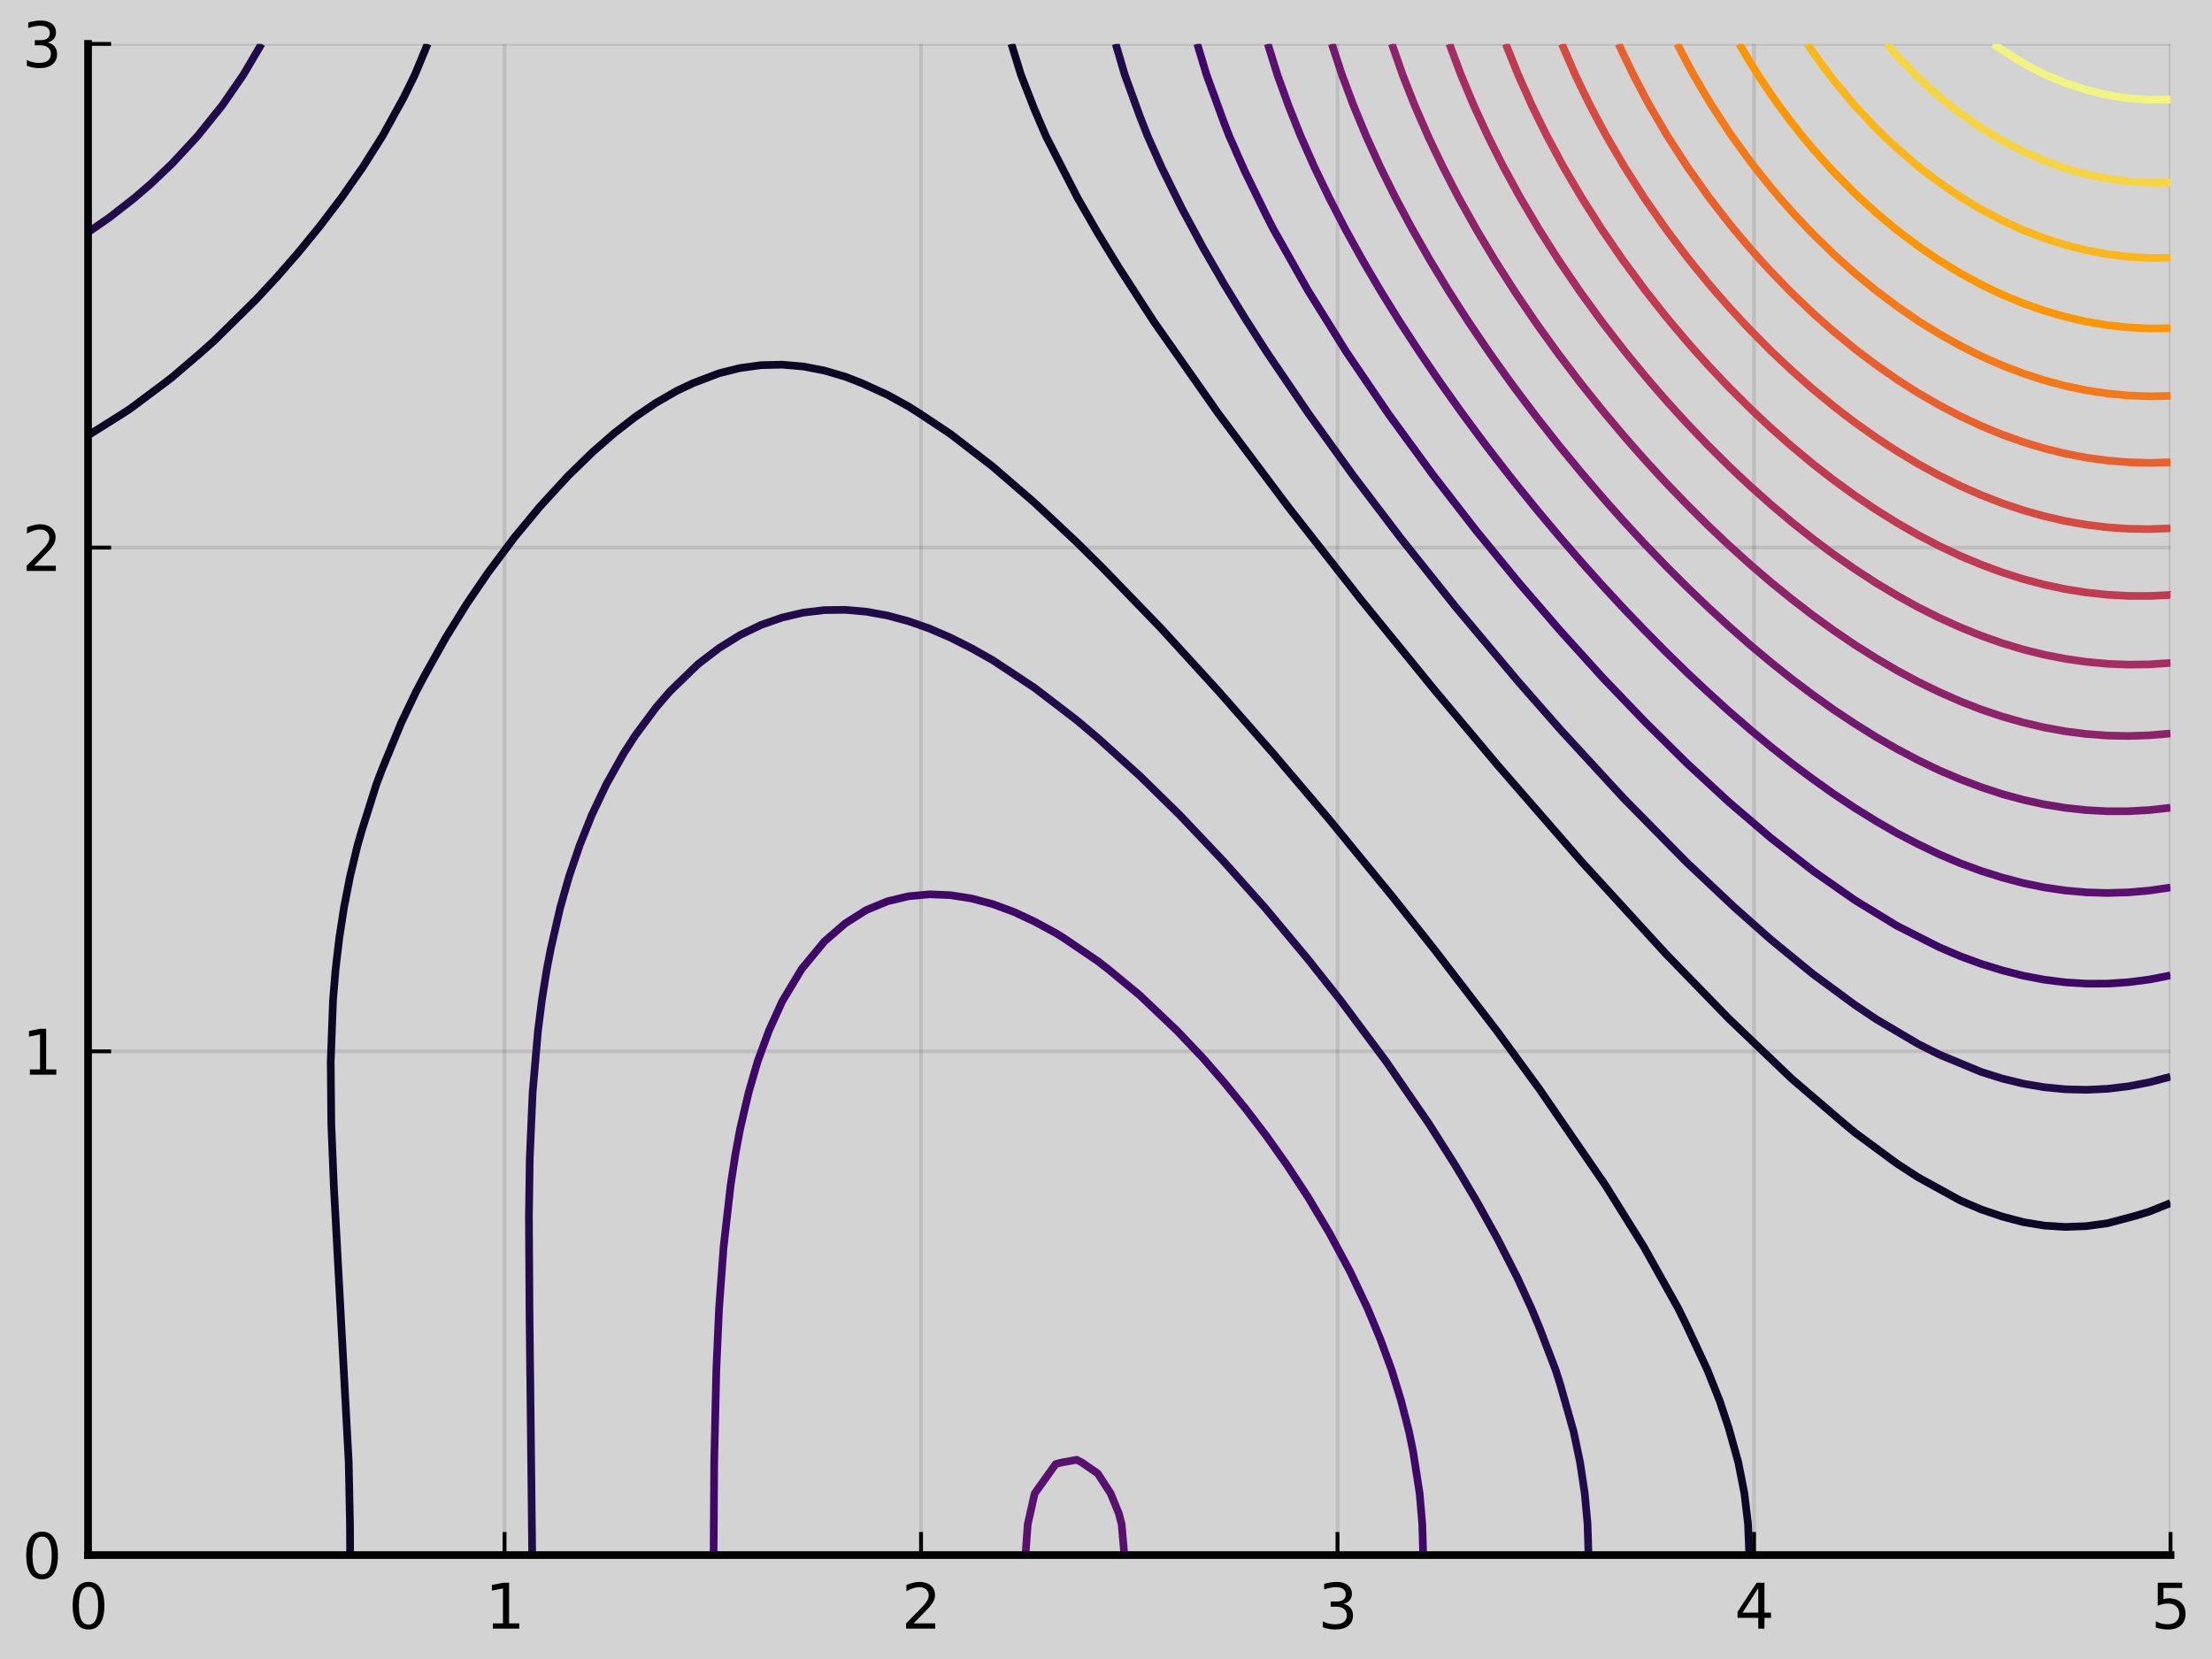 <?xml version="1.0" encoding="utf-8" standalone="no"?>
<!DOCTYPE svg PUBLIC "-//W3C//DTD SVG 1.1//EN"
  "http://www.w3.org/Graphics/SVG/1.1/DTD/svg11.dtd">
<svg xmlns:xlink="http://www.w3.org/1999/xlink" width="288pt" height="216pt" viewBox="0 0 288 216" xmlns="http://www.w3.org/2000/svg" version="1.1">
 <defs>
  <style type="text/css">*{stroke-linejoin: round; stroke-linecap: butt}</style>
 </defs>
 <g id="figure_1">
  <g id="patch_1">
   <path d="M 0 216 
L 288 216 
L 288 0 
L 0 0 
z
" style="fill: #d3d3d3"/>
  </g>
  <g id="axes_1">
   <g id="patch_2">
    <path d="M 11.465 202.465 
L 282.6 202.465 
L 282.6 5.715 
L 11.465 5.715 
z
" style="fill: #d3d3d3"/>
   </g>
   <g id="matplotlib.axis_1">
    <g id="xtick_1">
     <g id="line2d_1">
      <path d="M 11.465 202.465 
L 11.465 5.715 
" clip-path="url(#p28e2820086)" style="fill: none; stroke: #000000; stroke-opacity: 0.1; stroke-width: 0.5; stroke-linecap: square"/>
     </g>
     <g id="line2d_2">
      <defs>
       <path id="mf7c5e3f883" d="M 0 0 
L 0 -3 
" style="stroke: #000000; stroke-width: 0.5"/>
      </defs>
      <g>
       <use xlink:href="#mf7c5e3f883" x="11.465" y="202.465" style="stroke: #000000; stroke-width: 0.5"/>
      </g>
     </g>
     <g id="text_1">
      <!-- 0 -->
      <g transform="translate(8.92 212.044) scale(0.08 -0.08)">
       <defs>
        <path id="DejaVuSans-30" d="M 2034 4250 
Q 1547 4250 1301 3770 
Q 1056 3291 1056 2328 
Q 1056 1369 1301 889 
Q 1547 409 2034 409 
Q 2525 409 2770 889 
Q 3016 1369 3016 2328 
Q 3016 3291 2770 3770 
Q 2525 4250 2034 4250 
z
M 2034 4750 
Q 2819 4750 3233 4129 
Q 3647 3509 3647 2328 
Q 3647 1150 3233 529 
Q 2819 -91 2034 -91 
Q 1250 -91 836 529 
Q 422 1150 422 2328 
Q 422 3509 836 4129 
Q 1250 4750 2034 4750 
z
" transform="scale(0.016)"/>
       </defs>
       <use xlink:href="#DejaVuSans-30"/>
      </g>
     </g>
    </g>
    <g id="xtick_2">
     <g id="line2d_3">
      <path d="M 65.692 202.465 
L 65.692 5.715 
" clip-path="url(#p28e2820086)" style="fill: none; stroke: #000000; stroke-opacity: 0.1; stroke-width: 0.5; stroke-linecap: square"/>
     </g>
     <g id="line2d_4">
      <g>
       <use xlink:href="#mf7c5e3f883" x="65.692" y="202.465" style="stroke: #000000; stroke-width: 0.5"/>
      </g>
     </g>
     <g id="text_2">
      <!-- 1 -->
      <g transform="translate(63.147 212.044) scale(0.08 -0.08)">
       <defs>
        <path id="DejaVuSans-31" d="M 794 531 
L 1825 531 
L 1825 4091 
L 703 3866 
L 703 4441 
L 1819 4666 
L 2450 4666 
L 2450 531 
L 3481 531 
L 3481 0 
L 794 0 
L 794 531 
z
" transform="scale(0.016)"/>
       </defs>
       <use xlink:href="#DejaVuSans-31"/>
      </g>
     </g>
    </g>
    <g id="xtick_3">
     <g id="line2d_5">
      <path d="M 119.919 202.465 
L 119.919 5.715 
" clip-path="url(#p28e2820086)" style="fill: none; stroke: #000000; stroke-opacity: 0.1; stroke-width: 0.5; stroke-linecap: square"/>
     </g>
     <g id="line2d_6">
      <g>
       <use xlink:href="#mf7c5e3f883" x="119.919" y="202.465" style="stroke: #000000; stroke-width: 0.5"/>
      </g>
     </g>
     <g id="text_3">
      <!-- 2 -->
      <g transform="translate(117.374 212.044) scale(0.08 -0.08)">
       <defs>
        <path id="DejaVuSans-32" d="M 1228 531 
L 3431 531 
L 3431 0 
L 469 0 
L 469 531 
Q 828 903 1448 1529 
Q 2069 2156 2228 2338 
Q 2531 2678 2651 2914 
Q 2772 3150 2772 3378 
Q 2772 3750 2511 3984 
Q 2250 4219 1831 4219 
Q 1534 4219 1204 4116 
Q 875 4013 500 3803 
L 500 4441 
Q 881 4594 1212 4672 
Q 1544 4750 1819 4750 
Q 2544 4750 2975 4387 
Q 3406 4025 3406 3419 
Q 3406 3131 3298 2873 
Q 3191 2616 2906 2266 
Q 2828 2175 2409 1742 
Q 1991 1309 1228 531 
z
" transform="scale(0.016)"/>
       </defs>
       <use xlink:href="#DejaVuSans-32"/>
      </g>
     </g>
    </g>
    <g id="xtick_4">
     <g id="line2d_7">
      <path d="M 174.146 202.465 
L 174.146 5.715 
" clip-path="url(#p28e2820086)" style="fill: none; stroke: #000000; stroke-opacity: 0.1; stroke-width: 0.5; stroke-linecap: square"/>
     </g>
     <g id="line2d_8">
      <g>
       <use xlink:href="#mf7c5e3f883" x="174.146" y="202.465" style="stroke: #000000; stroke-width: 0.5"/>
      </g>
     </g>
     <g id="text_4">
      <!-- 3 -->
      <g transform="translate(171.601 212.044) scale(0.08 -0.08)">
       <defs>
        <path id="DejaVuSans-33" d="M 2597 2516 
Q 3050 2419 3304 2112 
Q 3559 1806 3559 1356 
Q 3559 666 3084 287 
Q 2609 -91 1734 -91 
Q 1441 -91 1130 -33 
Q 819 25 488 141 
L 488 750 
Q 750 597 1062 519 
Q 1375 441 1716 441 
Q 2309 441 2620 675 
Q 2931 909 2931 1356 
Q 2931 1769 2642 2001 
Q 2353 2234 1838 2234 
L 1294 2234 
L 1294 2753 
L 1863 2753 
Q 2328 2753 2575 2939 
Q 2822 3125 2822 3475 
Q 2822 3834 2567 4026 
Q 2313 4219 1838 4219 
Q 1578 4219 1281 4162 
Q 984 4106 628 3988 
L 628 4550 
Q 988 4650 1302 4700 
Q 1616 4750 1894 4750 
Q 2613 4750 3031 4423 
Q 3450 4097 3450 3541 
Q 3450 3153 3228 2886 
Q 3006 2619 2597 2516 
z
" transform="scale(0.016)"/>
       </defs>
       <use xlink:href="#DejaVuSans-33"/>
      </g>
     </g>
    </g>
    <g id="xtick_5">
     <g id="line2d_9">
      <path d="M 228.373 202.465 
L 228.373 5.715 
" clip-path="url(#p28e2820086)" style="fill: none; stroke: #000000; stroke-opacity: 0.1; stroke-width: 0.5; stroke-linecap: square"/>
     </g>
     <g id="line2d_10">
      <g>
       <use xlink:href="#mf7c5e3f883" x="228.373" y="202.465" style="stroke: #000000; stroke-width: 0.5"/>
      </g>
     </g>
     <g id="text_5">
      <!-- 4 -->
      <g transform="translate(225.828 212.044) scale(0.08 -0.08)">
       <defs>
        <path id="DejaVuSans-34" d="M 2419 4116 
L 825 1625 
L 2419 1625 
L 2419 4116 
z
M 2253 4666 
L 3047 4666 
L 3047 1625 
L 3713 1625 
L 3713 1100 
L 3047 1100 
L 3047 0 
L 2419 0 
L 2419 1100 
L 313 1100 
L 313 1709 
L 2253 4666 
z
" transform="scale(0.016)"/>
       </defs>
       <use xlink:href="#DejaVuSans-34"/>
      </g>
     </g>
    </g>
    <g id="xtick_6">
     <g id="line2d_11">
      <path d="M 282.6 202.465 
L 282.6 5.715 
" clip-path="url(#p28e2820086)" style="fill: none; stroke: #000000; stroke-opacity: 0.1; stroke-width: 0.5; stroke-linecap: square"/>
     </g>
     <g id="line2d_12">
      <g>
       <use xlink:href="#mf7c5e3f883" x="282.6" y="202.465" style="stroke: #000000; stroke-width: 0.5"/>
      </g>
     </g>
     <g id="text_6">
      <!-- 5 -->
      <g transform="translate(280.055 212.044) scale(0.08 -0.08)">
       <defs>
        <path id="DejaVuSans-35" d="M 691 4666 
L 3169 4666 
L 3169 4134 
L 1269 4134 
L 1269 2991 
Q 1406 3038 1543 3061 
Q 1681 3084 1819 3084 
Q 2600 3084 3056 2656 
Q 3513 2228 3513 1497 
Q 3513 744 3044 326 
Q 2575 -91 1722 -91 
Q 1428 -91 1123 -41 
Q 819 9 494 109 
L 494 744 
Q 775 591 1075 516 
Q 1375 441 1709 441 
Q 2250 441 2565 725 
Q 2881 1009 2881 1497 
Q 2881 1984 2565 2268 
Q 2250 2553 1709 2553 
Q 1456 2553 1204 2497 
Q 953 2441 691 2322 
L 691 4666 
z
" transform="scale(0.016)"/>
       </defs>
       <use xlink:href="#DejaVuSans-35"/>
      </g>
     </g>
    </g>
   </g>
   <g id="matplotlib.axis_2">
    <g id="ytick_1">
     <g id="line2d_13">
      <path d="M 11.465 202.465 
L 282.6 202.465 
" clip-path="url(#p28e2820086)" style="fill: none; stroke: #000000; stroke-opacity: 0.1; stroke-width: 0.5; stroke-linecap: square"/>
     </g>
     <g id="line2d_14">
      <defs>
       <path id="m57a9a7ce89" d="M 0 0 
L 3 0 
" style="stroke: #000000; stroke-width: 0.5"/>
      </defs>
      <g>
       <use xlink:href="#m57a9a7ce89" x="11.465" y="202.465" style="stroke: #000000; stroke-width: 0.5"/>
      </g>
     </g>
     <g id="text_7">
      <!-- 0 -->
      <g transform="translate(2.875 205.505) scale(0.08 -0.08)">
       <use xlink:href="#DejaVuSans-30"/>
      </g>
     </g>
    </g>
    <g id="ytick_2">
     <g id="line2d_15">
      <path d="M 11.465 136.882 
L 282.6 136.882 
" clip-path="url(#p28e2820086)" style="fill: none; stroke: #000000; stroke-opacity: 0.1; stroke-width: 0.5; stroke-linecap: square"/>
     </g>
     <g id="line2d_16">
      <g>
       <use xlink:href="#m57a9a7ce89" x="11.465" y="136.882" style="stroke: #000000; stroke-width: 0.5"/>
      </g>
     </g>
     <g id="text_8">
      <!-- 1 -->
      <g transform="translate(2.875 139.921) scale(0.08 -0.08)">
       <use xlink:href="#DejaVuSans-31"/>
      </g>
     </g>
    </g>
    <g id="ytick_3">
     <g id="line2d_17">
      <path d="M 11.465 71.298 
L 282.6 71.298 
" clip-path="url(#p28e2820086)" style="fill: none; stroke: #000000; stroke-opacity: 0.1; stroke-width: 0.5; stroke-linecap: square"/>
     </g>
     <g id="line2d_18">
      <g>
       <use xlink:href="#m57a9a7ce89" x="11.465" y="71.298" style="stroke: #000000; stroke-width: 0.5"/>
      </g>
     </g>
     <g id="text_9">
      <!-- 2 -->
      <g transform="translate(2.875 74.338) scale(0.08 -0.08)">
       <use xlink:href="#DejaVuSans-32"/>
      </g>
     </g>
    </g>
    <g id="ytick_4">
     <g id="line2d_19">
      <path d="M 11.465 5.715 
L 282.6 5.715 
" clip-path="url(#p28e2820086)" style="fill: none; stroke: #000000; stroke-opacity: 0.1; stroke-width: 0.5; stroke-linecap: square"/>
     </g>
     <g id="line2d_20">
      <g>
       <use xlink:href="#m57a9a7ce89" x="11.465" y="5.715" style="stroke: #000000; stroke-width: 0.5"/>
      </g>
     </g>
     <g id="text_10">
      <!-- 3 -->
      <g transform="translate(2.875 8.754) scale(0.08 -0.08)">
       <use xlink:href="#DejaVuSans-33"/>
      </g>
     </g>
    </g>
   </g>
   <g id="QuadContourSet_1">
    <path d="M 11.465 202.465 
L 11.465 202.465 
z
" clip-path="url(#p28e2820086)" style="fill: none; stroke: #000004"/>
    <path d="M 227.755 202.465 
L 227.595 198.45 
L 227.118 194.435 
L 226.33 190.419 
L 225.087 185.958 
L 223.9 182.389 
L 222.302 178.373 
L 219.609 172.601 
L 218.501 170.343 
L 214.011 162.312 
L 209.001 154.282 
L 200.438 141.81 
L 194.876 134.205 
L 186.744 123.61 
L 181.267 116.71 
L 173.051 106.675 
L 165.739 98.067 
L 158.684 90.036 
L 151.141 81.779 
L 143.593 73.975 
L 140.186 70.598 
L 134.708 65.464 
L 129.231 60.734 
L 123.753 56.507 
L 119.829 53.898 
L 118.276 52.914 
L 115.537 51.402 
L 112.197 49.883 
L 110.059 49.047 
L 107.321 48.243 
L 104.582 47.716 
L 101.843 47.479 
L 99.104 47.542 
L 96.366 47.913 
L 93.627 48.595 
L 90.249 49.883 
L 88.149 50.871 
L 85.411 52.449 
L 82.672 54.306 
L 79.933 56.435 
L 77.195 58.822 
L 74 61.929 
L 70.311 65.944 
L 66.983 69.96 
L 63.501 74.615 
L 60.762 78.639 
L 58.023 83.052 
L 55.285 87.949 
L 54.183 90.036 
L 52.264 94.052 
L 49.807 100.005 
L 49.014 102.082 
L 47.068 108.265 
L 46.538 110.113 
L 45.573 114.128 
L 44.789 118.144 
L 44.17 122.159 
L 43.695 126.174 
L 43.362 130.19 
L 43.06 138.22 
L 43.133 146.251 
L 43.458 154.282 
L 45.404 190.419 
L 45.567 198.45 
L 45.588 202.465 
M 11.465 56.687 
L 15.905 53.898 
L 16.942 53.221 
L 21.417 49.883 
L 22.42 49.107 
L 26.208 45.868 
L 27.897 44.358 
L 33.375 38.96 
L 36.113 36.005 
L 38.852 32.863 
L 41.591 29.514 
L 44.424 25.791 
L 47.229 21.776 
L 49.807 17.696 
L 52.546 12.726 
L 54.019 9.73 
L 55.678 5.715 
M 131.681 5.715 
L 132.923 9.73 
L 134.708 14.301 
L 136.194 17.761 
L 140.186 25.551 
L 140.31 25.791 
L 142.924 30.332 
L 145.663 34.813 
L 150.216 41.853 
L 158.664 53.898 
L 167.688 65.944 
L 177.125 77.99 
L 186.744 89.801 
L 194.961 99.595 
L 205.916 112.184 
L 216.87 124.163 
L 225.087 132.623 
L 233.303 140.474 
L 240.053 146.251 
L 241.519 147.472 
L 246.997 151.508 
L 249.735 153.285 
L 255.213 156.299 
L 257.952 157.469 
L 260.69 158.394 
L 263.429 159.121 
L 266.168 159.571 
L 268.907 159.745 
L 271.645 159.643 
L 274.384 159.266 
L 278.055 158.297 
L 279.862 157.738 
L 282.6 156.638 
L 282.6 156.638 
" clip-path="url(#p28e2820086)" style="fill: none; stroke: #0b0724"/>
    <path d="M 206.822 202.465 
L 206.699 198.45 
L 206.332 194.435 
L 205.725 190.419 
L 204.884 186.404 
L 203.177 180.374 
L 202.541 178.373 
L 200.438 172.867 
L 199.388 170.343 
L 197.543 166.327 
L 194.961 161.269 
L 192.222 156.336 
L 189.483 151.735 
L 186.006 146.251 
L 180.482 138.22 
L 174.495 130.19 
L 170.312 124.912 
L 164.662 118.144 
L 159.357 112.196 
L 153.58 106.098 
L 148.402 101.025 
L 142.924 96.077 
L 140.186 93.765 
L 134.708 89.564 
L 129.231 85.944 
L 126.492 84.399 
L 123.753 83.021 
L 121.014 81.834 
L 118.276 80.876 
L 115.537 80.139 
L 112.798 79.641 
L 110.059 79.4 
L 107.321 79.435 
L 104.582 79.763 
L 101.843 80.4 
L 99.104 81.357 
L 96.366 82.674 
L 93.627 84.376 
L 90.888 86.465 
L 87.204 90.036 
L 85.411 92.118 
L 82.672 95.813 
L 81.218 98.067 
L 78.965 102.082 
L 77.056 106.098 
L 75.453 110.113 
L 74.087 114.128 
L 72.944 118.144 
L 71.717 123.493 
L 71.197 126.174 
L 70.557 130.19 
L 70.046 134.205 
L 69.349 142.236 
L 68.978 150.753 
L 68.865 158.297 
L 68.936 170.343 
L 69.293 202.465 
M 11.465 30.24 
L 14.203 28.352 
L 17.485 25.791 
L 19.681 23.895 
L 22.42 21.284 
L 25.688 17.761 
L 28.917 13.745 
L 31.69 9.73 
L 34.051 5.715 
M 145.26 5.715 
L 146.443 9.73 
L 148.402 15.123 
L 149.439 17.761 
L 151.232 21.776 
L 153.879 27.139 
L 156.618 32.222 
L 159.357 36.958 
L 162.096 41.432 
L 164.941 45.868 
L 170.399 53.898 
L 176.193 61.929 
L 182.292 69.96 
L 189.483 78.976 
L 197.699 88.77 
L 203.177 95.009 
L 211.393 103.936 
L 219.609 112.285 
L 225.834 118.144 
L 230.564 122.333 
L 236.042 126.819 
L 241.519 130.851 
L 244.258 132.688 
L 249.735 135.92 
L 252.474 137.297 
L 257.952 139.564 
L 260.69 140.427 
L 263.429 141.091 
L 266.168 141.557 
L 268.907 141.823 
L 271.645 141.892 
L 274.384 141.762 
L 277.123 141.434 
L 279.862 140.908 
L 282.6 140.186 
L 282.6 140.186 
" clip-path="url(#p28e2820086)" style="fill: none; stroke: #210c4a"/>
    <path d="M 185.295 202.465 
L 185.179 198.45 
L 184.834 194.435 
L 184.006 189.105 
L 183.456 186.404 
L 182.425 182.389 
L 181.193 178.373 
L 179.719 174.358 
L 178.054 170.343 
L 175.789 165.565 
L 173.051 160.469 
L 170.312 155.881 
L 167.573 151.693 
L 164.834 147.832 
L 162.096 144.246 
L 159.357 140.896 
L 156.618 137.753 
L 153.251 134.205 
L 148.402 129.591 
L 144.273 126.174 
L 142.924 125.134 
L 138.541 122.159 
L 137.447 121.477 
L 134.708 119.993 
L 131.969 118.716 
L 129.231 117.705 
L 126.492 116.982 
L 123.753 116.549 
L 121.014 116.44 
L 118.276 116.694 
L 115.537 117.353 
L 112.798 118.486 
L 110.059 120.22 
L 107.321 122.593 
L 104.37 126.174 
L 101.843 130.379 
L 100.11 134.205 
L 98.636 138.22 
L 97.472 142.236 
L 96.366 146.961 
L 95.75 150.266 
L 95.131 154.282 
L 94.215 162.312 
L 93.621 170.343 
L 93.264 178.373 
L 92.988 190.419 
L 92.911 202.465 
M 155.877 5.715 
L 157.089 9.73 
L 159.357 15.946 
L 160.066 17.761 
L 162.096 22.353 
L 164.834 27.956 
L 165.778 29.807 
L 170.312 37.84 
L 175.319 45.868 
L 180.776 53.898 
L 186.642 61.929 
L 192.222 69.118 
L 197.699 75.81 
L 203.177 82.162 
L 208.654 88.215 
L 214.249 94.052 
L 219.609 99.351 
L 225.087 104.415 
L 230.564 109.101 
L 236.042 113.379 
L 241.519 117.211 
L 246.997 120.546 
L 252.474 123.323 
L 255.213 124.494 
L 257.952 125.497 
L 260.69 126.339 
L 263.429 127.036 
L 266.168 127.557 
L 268.907 127.903 
L 271.645 128.072 
L 274.384 128.065 
L 277.123 127.884 
L 279.862 127.527 
L 282.6 126.996 
L 282.6 126.996 
" clip-path="url(#p28e2820086)" style="fill: none; stroke: #3e0966"/>
    <path d="M 146.388 202.465 
L 146.034 198.45 
L 145.663 197.027 
L 144.601 194.435 
L 142.924 191.846 
L 140.867 190.419 
L 140.186 190.064 
L 138.206 190.419 
L 137.447 190.623 
L 134.725 194.435 
L 134.708 194.477 
L 133.81 198.45 
L 133.517 202.465 
M 165.061 5.715 
L 166.313 9.73 
L 167.573 13.224 
L 167.76 13.745 
L 169.364 17.761 
L 170.312 19.899 
L 171.14 21.776 
L 173.051 25.736 
L 173.077 25.791 
L 175.151 29.807 
L 175.789 30.961 
L 177.372 33.822 
L 178.528 35.794 
L 179.73 37.837 
L 181.267 40.321 
L 182.22 41.853 
L 184.006 44.599 
L 184.837 45.868 
L 186.744 48.672 
L 187.577 49.883 
L 189.483 52.57 
L 190.438 53.898 
L 192.222 56.315 
L 193.42 57.914 
L 194.961 59.924 
L 196.524 61.929 
L 197.699 63.409 
L 199.754 65.944 
L 200.438 66.777 
L 203.112 69.96 
L 203.177 70.035 
L 205.916 73.196 
L 206.609 73.975 
L 208.654 76.257 
L 210.256 77.99 
L 211.393 79.218 
L 214.064 82.006 
L 214.132 82.076 
L 216.87 84.853 
L 218.069 86.021 
L 219.609 87.528 
L 222.286 90.036 
L 222.348 90.095 
L 225.087 92.583 
L 226.787 94.052 
L 227.825 94.957 
L 230.564 97.229 
L 231.63 98.067 
L 233.303 99.399 
L 236.042 101.449 
L 236.943 102.082 
L 238.78 103.395 
L 241.519 105.214 
L 242.958 106.098 
L 244.258 106.912 
L 246.997 108.488 
L 249.735 109.914 
L 250.16 110.113 
L 252.474 111.226 
L 255.213 112.39 
L 257.952 113.398 
L 260.293 114.128 
L 260.69 114.256 
L 263.429 114.979 
L 266.168 115.542 
L 268.907 115.943 
L 271.645 116.185 
L 274.384 116.265 
L 277.123 116.186 
L 279.862 115.947 
L 282.6 115.548 
" clip-path="url(#p28e2820086)" style="fill: none; stroke: #59106e"/>
    <path d="M 173.396 5.715 
L 174.719 9.73 
L 175.789 12.588 
L 176.223 13.745 
L 177.891 17.761 
L 178.528 19.159 
L 179.723 21.776 
L 181.267 24.889 
L 181.716 25.791 
L 183.861 29.807 
L 184.006 30.061 
L 186.151 33.822 
L 186.744 34.807 
L 188.587 37.837 
L 189.483 39.243 
L 191.167 41.853 
L 192.222 43.423 
L 193.888 45.868 
L 194.961 47.388 
L 196.751 49.883 
L 197.699 51.167 
L 199.757 53.898 
L 200.438 54.781 
L 202.91 57.914 
L 203.177 58.245 
L 205.916 61.571 
L 206.218 61.929 
L 208.654 64.771 
L 209.69 65.944 
L 211.393 67.85 
L 213.341 69.96 
L 214.132 70.81 
L 216.87 73.655 
L 217.189 73.975 
L 219.609 76.395 
L 221.273 77.99 
L 222.348 79.02 
L 225.087 81.533 
L 225.625 82.006 
L 227.825 83.943 
L 230.316 86.021 
L 230.564 86.229 
L 233.303 88.417 
L 235.462 90.036 
L 236.042 90.475 
L 238.78 92.428 
L 241.231 94.052 
L 241.519 94.245 
L 244.258 95.957 
L 246.997 97.525 
L 248.032 98.067 
L 249.735 98.973 
L 252.474 100.288 
L 255.213 101.456 
L 256.887 102.082 
L 257.952 102.488 
L 260.69 103.388 
L 263.429 104.136 
L 266.168 104.734 
L 268.907 105.181 
L 271.645 105.477 
L 274.384 105.624 
L 277.123 105.62 
L 279.862 105.467 
L 282.6 105.164 
" clip-path="url(#p28e2820086)" style="fill: none; stroke: #741a6e"/>
    <path d="M 181.214 5.715 
L 181.267 5.868 
L 182.616 9.73 
L 184.006 13.255 
L 184.2 13.745 
L 185.949 17.761 
L 186.744 19.436 
L 187.866 21.776 
L 189.483 24.903 
L 189.948 25.791 
L 192.19 29.807 
L 192.222 29.86 
L 194.589 33.822 
L 194.961 34.413 
L 197.148 37.837 
L 197.699 38.664 
L 199.866 41.853 
L 200.438 42.663 
L 202.747 45.868 
L 203.177 46.445 
L 205.795 49.883 
L 205.916 50.037 
L 208.654 53.455 
L 209.02 53.898 
L 211.393 56.717 
L 212.433 57.914 
L 214.132 59.835 
L 216.049 61.929 
L 216.87 62.814 
L 219.609 65.659 
L 219.894 65.944 
L 222.348 68.381 
L 224.011 69.96 
L 225.087 70.975 
L 227.825 73.445 
L 228.442 73.975 
L 230.564 75.797 
L 233.268 77.99 
L 233.303 78.018 
L 236.042 80.13 
L 238.644 82.006 
L 238.78 82.104 
L 241.519 83.968 
L 244.258 85.692 
L 244.823 86.021 
L 246.997 87.298 
L 249.735 88.768 
L 252.35 90.036 
L 252.474 90.097 
L 255.213 91.308 
L 257.952 92.373 
L 260.69 93.294 
L 263.363 94.052 
L 263.429 94.071 
L 266.168 94.717 
L 268.907 95.215 
L 271.645 95.566 
L 274.384 95.77 
L 277.123 95.827 
L 279.862 95.737 
L 282.6 95.5 
" clip-path="url(#p28e2820086)" style="fill: none; stroke: #8d2369"/>
    <path d="M 188.71 5.715 
L 189.483 7.792 
L 190.211 9.73 
L 191.89 13.745 
L 192.222 14.471 
L 193.744 17.761 
L 194.961 20.184 
L 195.772 21.776 
L 197.699 25.299 
L 197.974 25.791 
L 200.348 29.807 
L 200.438 29.951 
L 202.898 33.822 
L 203.177 34.24 
L 205.628 37.837 
L 205.916 38.243 
L 208.542 41.853 
L 208.654 42.002 
L 211.393 45.543 
L 211.652 45.868 
L 214.132 48.893 
L 214.971 49.883 
L 216.87 52.07 
L 218.518 53.898 
L 219.609 55.086 
L 222.313 57.914 
L 222.348 57.95 
L 225.087 60.667 
L 226.42 61.929 
L 227.825 63.245 
L 230.564 65.684 
L 230.871 65.944 
L 233.303 67.992 
L 235.784 69.96 
L 236.042 70.163 
L 238.78 72.209 
L 241.318 73.975 
L 241.519 74.115 
L 244.258 75.898 
L 246.997 77.54 
L 247.813 77.99 
L 249.735 79.055 
L 252.474 80.433 
L 255.213 81.668 
L 256.053 82.006 
L 257.952 82.774 
L 260.69 83.74 
L 263.429 84.563 
L 266.168 85.242 
L 268.907 85.778 
L 270.601 86.021 
L 271.645 86.173 
L 274.384 86.426 
L 277.123 86.534 
L 279.862 86.496 
L 282.6 86.314 
" clip-path="url(#p28e2820086)" style="fill: none; stroke: #a62d60"/>
    <path d="M 196.045 5.715 
L 197.657 9.73 
L 197.699 9.825 
L 199.455 13.745 
L 200.438 15.756 
L 201.438 17.761 
L 203.177 20.993 
L 203.607 21.776 
L 205.916 25.709 
L 205.965 25.791 
L 208.518 29.807 
L 208.654 30.011 
L 211.271 33.822 
L 211.393 33.992 
L 214.132 37.7 
L 214.236 37.837 
L 216.87 41.17 
L 217.43 41.853 
L 219.609 44.431 
L 220.872 45.868 
L 222.348 47.505 
L 224.586 49.883 
L 225.087 50.403 
L 227.825 53.133 
L 228.63 53.898 
L 230.564 55.706 
L 233.057 57.914 
L 233.303 58.128 
L 236.042 60.403 
L 237.998 61.929 
L 238.78 62.533 
L 241.519 64.523 
L 243.624 65.944 
L 244.258 66.37 
L 246.997 68.08 
L 249.735 69.648 
L 250.332 69.96 
L 252.474 71.08 
L 255.213 72.371 
L 257.952 73.518 
L 259.192 73.975 
L 260.69 74.528 
L 263.429 75.398 
L 266.168 76.123 
L 268.907 76.705 
L 271.645 77.142 
L 274.384 77.436 
L 277.123 77.587 
L 279.862 77.593 
L 282.6 77.456 
" clip-path="url(#p28e2820086)" style="fill: none; stroke: #c03a51"/>
    <path d="M 203.343 5.715 
L 205.09 9.73 
L 205.916 11.458 
L 207.035 13.745 
L 208.654 16.797 
L 209.179 17.761 
L 211.393 21.548 
L 211.53 21.776 
L 214.097 25.791 
L 214.132 25.843 
L 216.87 29.78 
L 216.89 29.807 
L 219.609 33.415 
L 219.928 33.822 
L 222.348 36.795 
L 223.232 37.837 
L 225.087 39.951 
L 226.832 41.853 
L 227.825 42.905 
L 230.564 45.669 
L 230.77 45.868 
L 233.303 48.249 
L 235.143 49.883 
L 236.042 50.666 
L 238.78 52.919 
L 240.05 53.898 
L 241.519 55.016 
L 244.258 56.959 
L 245.707 57.914 
L 246.997 58.754 
L 249.735 60.399 
L 252.474 61.898 
L 252.538 61.929 
L 255.213 63.252 
L 257.952 64.459 
L 260.69 65.521 
L 261.951 65.944 
L 263.429 66.439 
L 266.168 67.212 
L 268.907 67.84 
L 271.645 68.321 
L 274.384 68.656 
L 277.123 68.846 
L 279.862 68.89 
L 282.6 68.788 
" clip-path="url(#p28e2820086)" style="fill: none; stroke: #d54a41"/>
    <path d="M 210.735 5.715 
L 211.393 7.12 
L 212.649 9.73 
L 214.132 12.553 
L 214.778 13.745 
L 216.87 17.326 
L 217.133 17.761 
L 219.609 21.597 
L 219.729 21.776 
L 222.348 25.472 
L 222.583 25.791 
L 225.087 29.022 
L 225.721 29.807 
L 227.825 32.298 
L 229.175 33.822 
L 230.564 35.335 
L 232.984 37.837 
L 233.303 38.157 
L 236.042 40.765 
L 237.254 41.853 
L 238.78 43.188 
L 241.519 45.435 
L 242.083 45.868 
L 244.258 47.504 
L 246.997 49.413 
L 247.725 49.883 
L 249.735 51.158 
L 252.474 52.745 
L 254.671 53.898 
L 255.213 54.179 
L 257.952 55.457 
L 260.69 56.584 
L 263.429 57.56 
L 264.597 57.914 
L 266.168 58.386 
L 268.907 59.061 
L 271.645 59.586 
L 274.384 59.961 
L 277.123 60.187 
L 279.862 60.264 
L 282.6 60.19 
" clip-path="url(#p28e2820086)" style="fill: none; stroke: #e8602d"/>
    <path d="M 218.371 5.715 
L 219.609 8.088 
L 220.497 9.73 
L 222.348 12.884 
L 222.873 13.745 
L 225.087 17.125 
L 225.521 17.761 
L 227.825 20.933 
L 228.467 21.776 
L 230.564 24.39 
L 231.746 25.791 
L 233.303 27.553 
L 235.405 29.807 
L 236.042 30.462 
L 238.78 33.128 
L 239.538 33.822 
L 241.519 35.575 
L 244.258 37.835 
L 244.261 37.837 
L 246.997 39.886 
L 249.735 41.773 
L 249.861 41.853 
L 252.474 43.471 
L 255.213 45.007 
L 256.921 45.868 
L 257.952 46.378 
L 260.69 47.581 
L 263.429 48.627 
L 266.168 49.516 
L 267.535 49.883 
L 268.907 50.246 
L 271.645 50.817 
L 274.384 51.233 
L 277.123 51.493 
L 279.862 51.598 
L 282.6 51.547 
" clip-path="url(#p28e2820086)" style="fill: none; stroke: #f47918"/>
    <path d="M 226.453 5.715 
L 227.825 8.035 
L 228.875 9.73 
L 230.564 12.257 
L 231.609 13.745 
L 233.303 16.004 
L 234.693 17.761 
L 236.042 19.37 
L 238.179 21.776 
L 238.78 22.42 
L 241.519 25.18 
L 242.167 25.791 
L 244.258 27.681 
L 246.792 29.807 
L 246.997 29.972 
L 249.735 32.026 
L 252.356 33.822 
L 252.474 33.9 
L 255.213 35.562 
L 257.952 37.053 
L 259.575 37.837 
L 260.69 38.363 
L 263.429 39.492 
L 266.168 40.454 
L 268.907 41.251 
L 271.517 41.853 
L 271.645 41.881 
L 274.384 42.339 
L 277.123 42.632 
L 279.862 42.762 
L 282.6 42.727 
" clip-path="url(#p28e2820086)" style="fill: none; stroke: #fb9606"/>
    <path d="M 235.309 5.715 
L 236.042 6.782 
L 238.185 9.73 
L 238.78 10.491 
L 241.486 13.745 
L 241.519 13.783 
L 244.258 16.686 
L 245.349 17.761 
L 246.997 19.299 
L 249.735 21.659 
L 249.883 21.776 
L 252.474 23.738 
L 255.213 25.62 
L 255.49 25.791 
L 257.952 27.259 
L 260.69 28.708 
L 263.067 29.807 
L 263.429 29.969 
L 266.168 31.019 
L 268.907 31.891 
L 271.645 32.584 
L 274.384 33.098 
L 277.123 33.432 
L 279.862 33.587 
L 282.6 33.561 
" clip-path="url(#p28e2820086)" style="fill: none; stroke: #fbb61a"/>
    <path d="M 245.628 5.715 
L 246.997 7.265 
L 249.353 9.73 
L 249.735 10.104 
L 252.474 12.567 
L 253.916 13.745 
L 255.213 14.746 
L 257.952 16.648 
L 259.753 17.761 
L 260.69 18.311 
L 263.429 19.72 
L 266.168 20.925 
L 268.496 21.776 
L 268.907 21.92 
L 271.645 22.686 
L 274.384 23.254 
L 277.123 23.626 
L 279.862 23.799 
L 282.6 23.772 
" clip-path="url(#p28e2820086)" style="fill: none; stroke: #f6d543"/>
    <path d="M 259.544 5.715 
L 260.69 6.527 
L 263.429 8.223 
L 266.168 9.672 
L 266.3 9.73 
L 268.907 10.807 
L 271.645 11.706 
L 274.384 12.372 
L 277.123 12.802 
L 279.862 12.995 
L 282.6 12.948 
" clip-path="url(#p28e2820086)" style="fill: none; stroke: #f2f482"/>
    <path clip-path="url(#p28e2820086)" style="fill: none; stroke: #fcffa4"/>
   </g>
   <g id="patch_3">
    <path d="M 11.465 202.465 
L 11.465 5.715 
" style="fill: none; stroke: #000000; stroke-linejoin: miter; stroke-linecap: square"/>
   </g>
   <g id="patch_4">
    <path d="M 11.465 202.465 
L 282.6 202.465 
" style="fill: none; stroke: #000000; stroke-linejoin: miter; stroke-linecap: square"/>
   </g>
  </g>
 </g>
 <defs>
  <clipPath id="p28e2820086">
   <rect x="11.465" y="5.715" width="271.136" height="196.751"/>
  </clipPath>
 </defs>
</svg>
